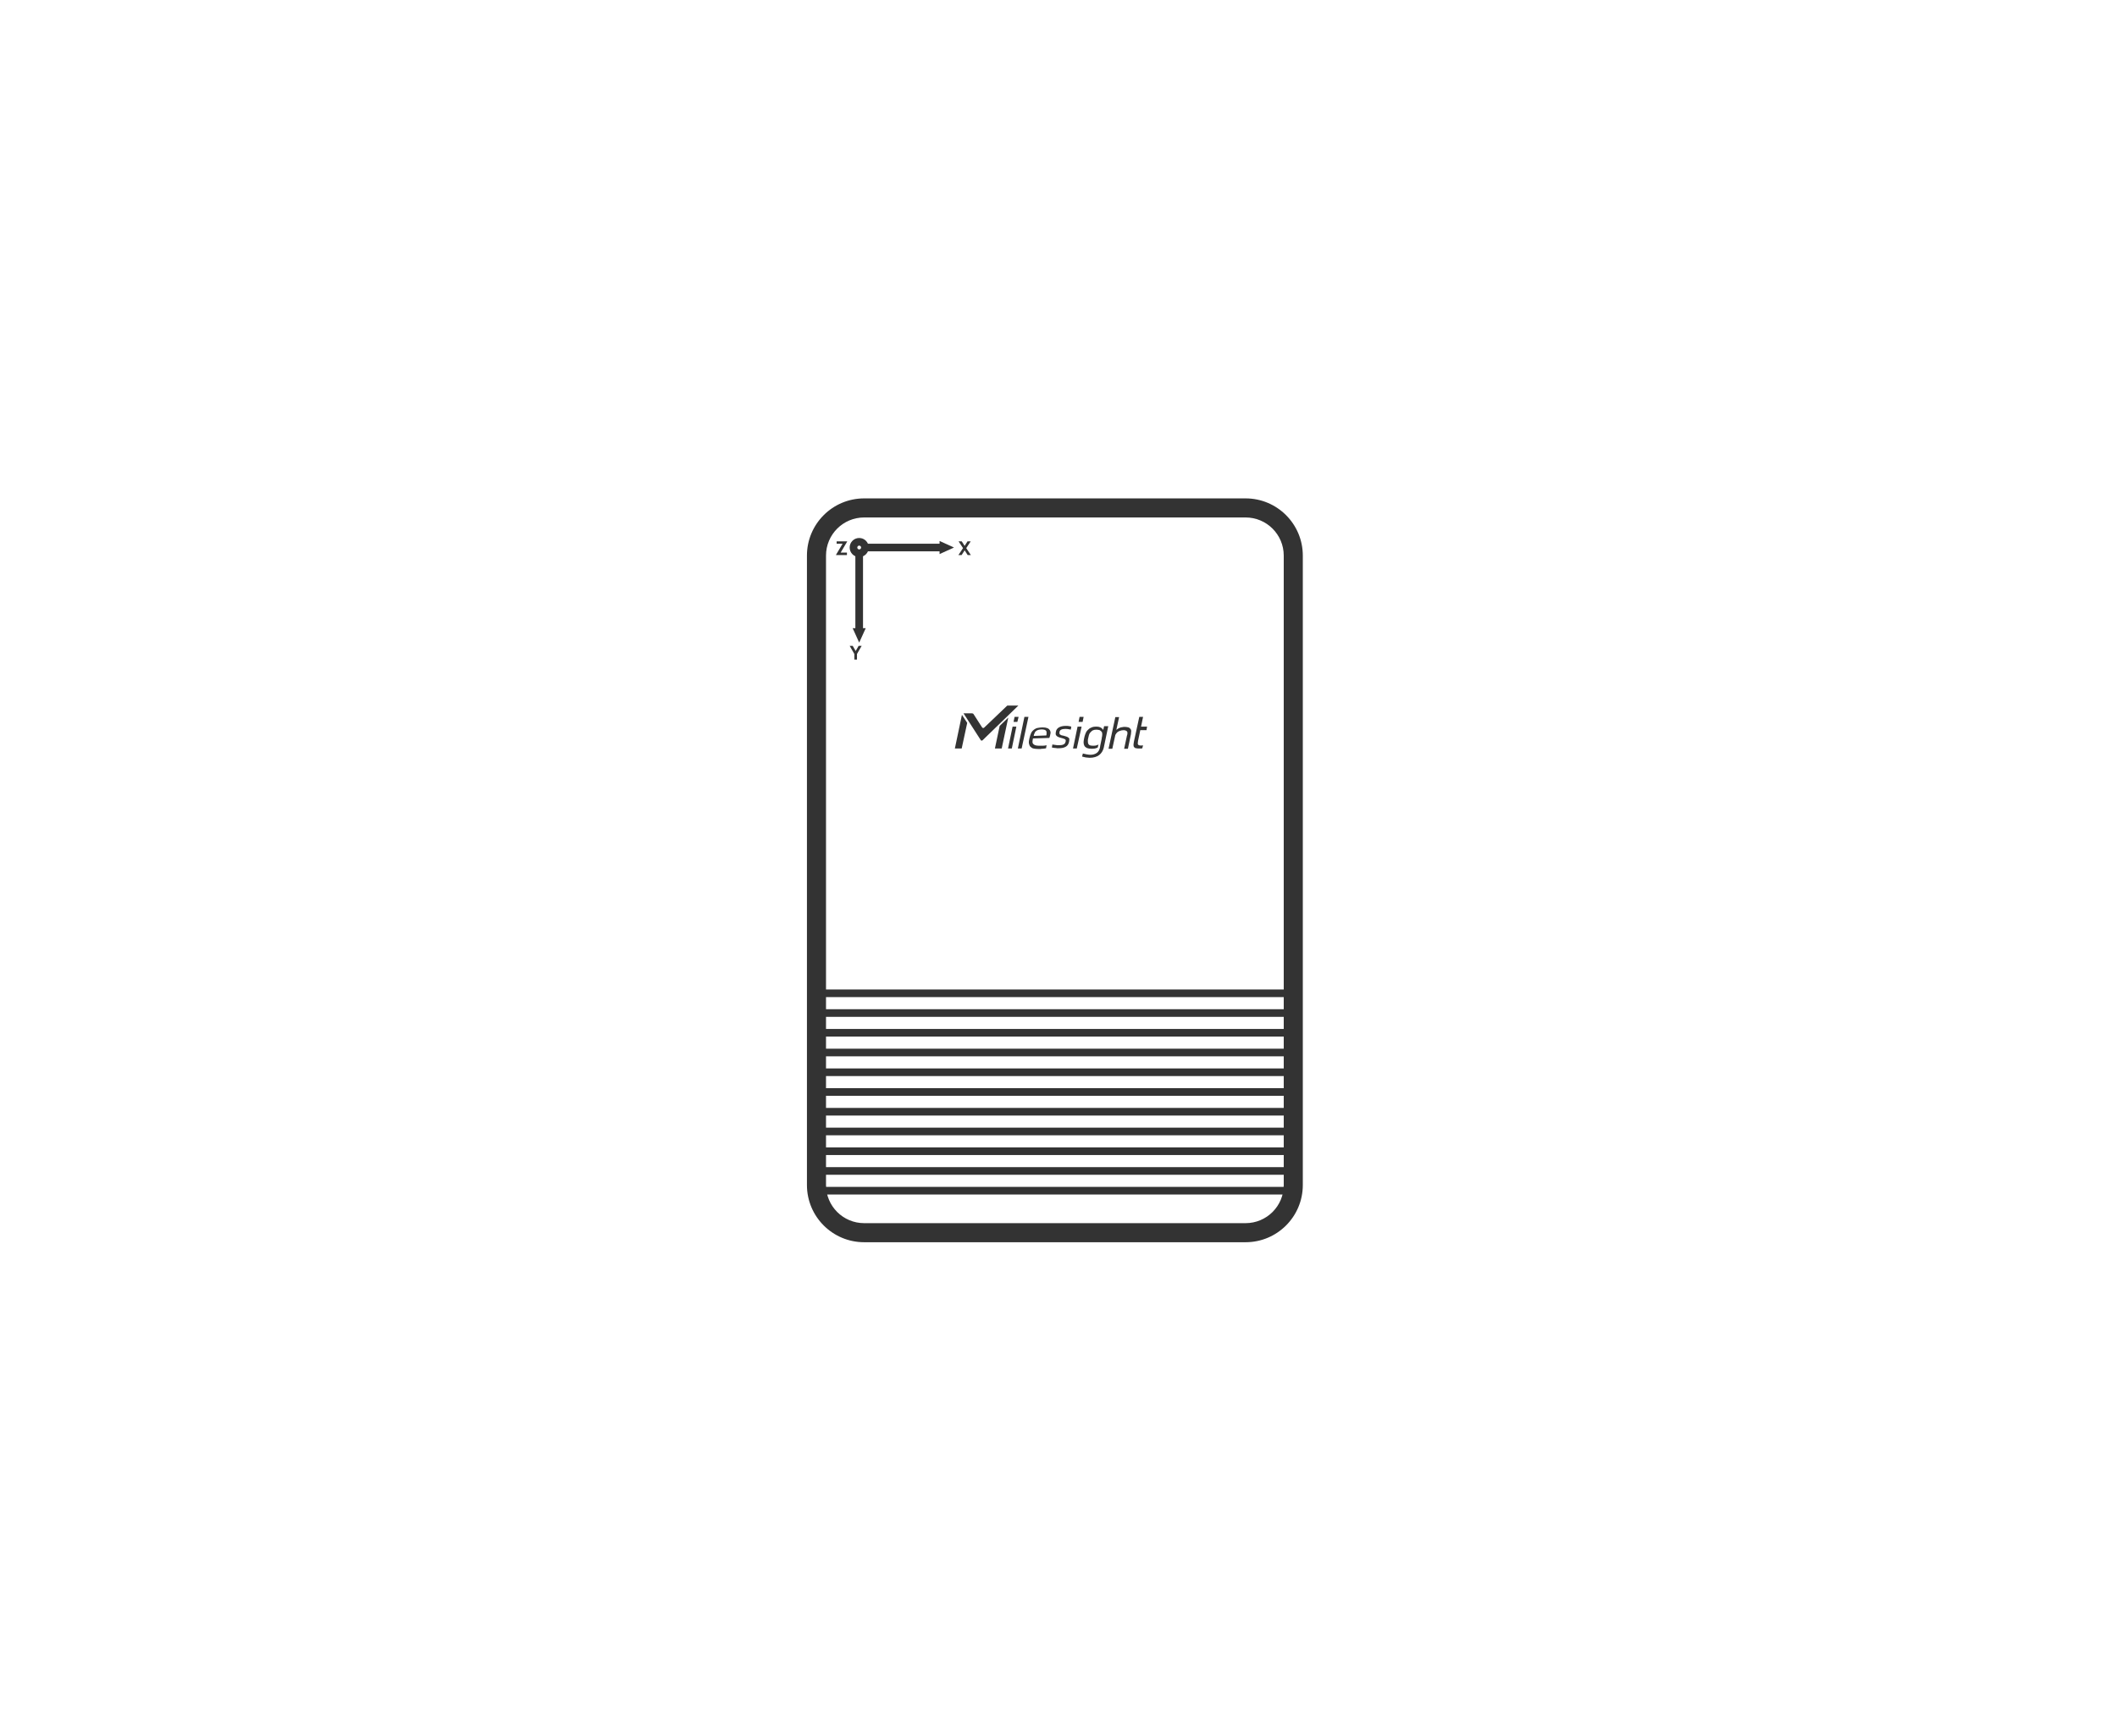 <svg width="111" height="91" viewBox="0 0 111 91" fill="none" xmlns="http://www.w3.org/2000/svg">
<path d="M65.31 64.131V65.131H45.31V64.131H65.31ZM67.31 62.131V29.131C67.31 28.027 66.414 27.131 65.31 27.131H45.31C44.205 27.131 43.31 28.027 43.31 29.131V62.131C43.31 63.236 44.205 64.131 45.31 64.131V65.131C43.653 65.131 42.31 63.788 42.31 62.131V29.131C42.31 27.474 43.653 26.131 45.31 26.131H65.31C66.966 26.131 68.31 27.474 68.31 29.131V62.131C68.31 63.788 66.966 65.131 65.31 65.131V64.131C66.414 64.131 67.31 63.236 67.31 62.131Z" fill="#333333"/>
<path d="M57.873 39.205C57.833 39.362 57.753 39.495 57.634 39.587C57.516 39.679 57.344 39.732 57.133 39.732C57.08 39.732 57.027 39.718 56.975 39.718C56.922 39.718 56.789 39.679 56.736 39.666L56.777 39.507C56.869 39.533 57.067 39.574 57.173 39.574C57.318 39.574 57.423 39.534 57.502 39.481C57.581 39.429 57.648 39.323 57.675 39.191L57.688 39.099L57.767 38.718V38.691C57.78 38.638 57.794 38.572 57.794 38.52C57.794 38.454 57.793 38.414 57.767 38.375C57.74 38.336 57.701 38.309 57.661 38.283C57.608 38.27 57.556 38.257 57.477 38.257C57.411 38.257 57.345 38.27 57.292 38.296C57.252 38.322 57.199 38.362 57.173 38.402C57.133 38.441 57.107 38.494 57.094 38.546C57.081 38.599 57.067 38.665 57.054 38.718C57.04 38.783 57.04 38.784 57.04 38.837C57.04 38.889 57.041 38.942 57.054 38.981C57.067 39.02 57.093 39.047 57.133 39.073C57.172 39.087 57.225 39.099 57.304 39.099C57.383 39.099 57.449 39.099 57.502 39.073C57.541 39.073 57.569 39.046 57.596 39.033L57.556 39.191C57.542 39.191 57.542 39.205 57.529 39.205C57.45 39.244 57.357 39.258 57.238 39.258C57.133 39.258 57.054 39.244 56.988 39.218C56.935 39.192 56.882 39.151 56.856 39.099C56.829 39.046 56.815 38.994 56.815 38.916C56.815 38.837 56.829 38.81 56.842 38.718C56.855 38.626 56.881 38.56 56.908 38.481C56.934 38.402 56.974 38.335 57.027 38.283C57.08 38.23 57.133 38.178 57.212 38.152C57.278 38.112 57.371 38.098 57.477 38.098H57.515C57.66 38.098 57.78 38.164 57.846 38.269L57.886 38.098V38.073H58.109L57.873 39.205Z" fill="#333333"/>
<path fill-rule="evenodd" clip-rule="evenodd" d="M54.663 38.138C54.769 38.138 54.849 38.151 54.915 38.177C54.981 38.203 55.02 38.243 55.046 38.283C55.072 38.322 55.086 38.375 55.086 38.427C55.073 38.453 55.073 38.507 55.06 38.56C55.059 38.573 55.046 38.599 55.046 38.612C55.033 38.638 55.033 38.664 55.019 38.691L54.162 38.718C54.148 38.783 54.135 38.85 54.135 38.902C54.135 38.941 54.149 38.98 54.175 39.006C54.201 39.033 54.241 39.06 54.281 39.073C54.333 39.087 54.386 39.099 54.465 39.099H54.677C54.756 39.099 54.822 39.087 54.875 39.073L54.848 39.231C54.822 39.231 54.822 39.245 54.783 39.245C54.756 39.245 54.716 39.257 54.677 39.257C54.637 39.257 54.597 39.257 54.558 39.27C54.518 39.27 54.465 39.27 54.425 39.27C54.333 39.27 54.254 39.258 54.188 39.245C54.122 39.231 54.069 39.192 54.029 39.152C53.989 39.113 53.963 39.047 53.95 38.981C53.937 38.902 53.95 38.809 53.977 38.704C54.003 38.599 54.03 38.506 54.069 38.427C54.109 38.349 54.161 38.295 54.214 38.256C54.266 38.217 54.333 38.178 54.412 38.165C54.491 38.152 54.571 38.138 54.663 38.138ZM54.623 38.244C54.544 38.244 54.491 38.256 54.439 38.269C54.386 38.282 54.346 38.309 54.319 38.335C54.28 38.361 54.254 38.401 54.24 38.454C54.214 38.493 54.215 38.52 54.202 38.585L54.861 38.56C54.875 38.52 54.875 38.48 54.875 38.441C54.875 38.401 54.875 38.361 54.861 38.335C54.848 38.309 54.822 38.282 54.783 38.269C54.743 38.256 54.689 38.244 54.623 38.244Z" fill="#333333"/>
<path d="M58.532 38.269C58.572 38.23 58.639 38.19 58.705 38.163C58.718 38.151 58.718 38.152 58.73 38.152C58.77 38.139 58.81 38.125 58.85 38.125C58.889 38.112 58.929 38.111 58.969 38.111C59.048 38.111 59.114 38.125 59.167 38.138C59.206 38.151 59.246 38.178 59.273 38.217C59.299 38.243 59.313 38.282 59.313 38.335C59.313 38.374 59.299 38.428 59.299 38.494L59.14 39.257H58.942L59.088 38.573C59.101 38.534 59.115 38.493 59.115 38.454C59.115 38.414 59.114 38.388 59.101 38.362C59.088 38.335 59.061 38.323 59.034 38.309C59.008 38.296 58.969 38.283 58.917 38.283C58.877 38.283 58.837 38.296 58.797 38.296C58.758 38.309 58.718 38.322 58.678 38.335C58.639 38.348 58.612 38.376 58.573 38.402C58.546 38.428 58.507 38.48 58.48 38.533L58.322 39.257H58.124L58.48 37.598H58.678L58.532 38.269Z" fill="#333333"/>
<path d="M50.714 37.901L50.424 39.245H50.066L50.437 37.48L50.714 37.901Z" fill="#333333"/>
<path d="M52.522 39.245H52.166L52.416 38.059L52.866 37.624L52.522 39.245Z" fill="#333333"/>
<path d="M53.052 39.245H52.854L53.092 38.099H53.29L53.052 39.245Z" fill="#333333"/>
<path d="M53.567 39.245H53.369L53.713 37.586H53.925L53.567 39.245Z" fill="#333333"/>
<path d="M59.828 38.099H60.145L60.118 38.244V38.283H59.788L59.669 38.85C59.669 38.902 59.657 38.941 59.657 38.968C59.657 38.994 59.656 39.02 59.669 39.033C59.682 39.06 59.696 39.06 59.722 39.073C59.749 39.087 59.775 39.087 59.815 39.087H59.894C59.907 39.087 59.921 39.073 59.934 39.073L59.894 39.231C59.867 39.244 59.854 39.245 59.828 39.245C59.802 39.245 59.775 39.245 59.749 39.245C59.683 39.245 59.616 39.245 59.576 39.231C59.524 39.231 59.497 39.205 59.471 39.179C59.444 39.153 59.432 39.113 59.432 39.06C59.432 39.007 59.446 38.941 59.459 38.862L59.736 37.586H59.934L59.828 38.099Z" fill="#333333"/>
<path d="M56.459 39.243H56.261L56.5 38.098H56.711L56.459 39.243Z" fill="#333333"/>
<path d="M56.065 38.073C56.104 38.086 56.144 38.085 56.17 38.098L56.144 38.256C56.117 38.243 56.077 38.244 56.025 38.231C55.972 38.218 55.906 38.217 55.853 38.217C55.761 38.217 55.695 38.23 55.642 38.256C55.589 38.282 55.563 38.323 55.55 38.388V38.454C55.55 38.48 55.563 38.493 55.576 38.506C55.59 38.519 55.615 38.533 55.642 38.546C55.668 38.559 55.708 38.56 55.761 38.573C55.827 38.586 55.88 38.612 55.932 38.625C55.972 38.638 56.012 38.664 56.038 38.691C56.064 38.717 56.078 38.743 56.065 38.77C56.065 38.796 56.065 38.849 56.051 38.902C56.025 39.02 55.972 39.1 55.88 39.152C55.788 39.205 55.668 39.231 55.509 39.231C55.483 39.231 55.456 39.231 55.417 39.231C55.377 39.218 55.351 39.218 55.311 39.218C55.272 39.218 55.245 39.205 55.219 39.205C55.193 39.204 55.167 39.191 55.153 39.191L55.18 39.033C55.206 39.033 55.233 39.047 55.259 39.047L55.444 39.073H55.536C55.629 39.073 55.708 39.06 55.761 39.033C55.814 39.007 55.853 38.968 55.867 38.902C55.88 38.876 55.88 38.849 55.88 38.823C55.88 38.797 55.867 38.783 55.853 38.77C55.84 38.757 55.814 38.744 55.774 38.731C55.748 38.718 55.695 38.704 55.642 38.691C55.576 38.678 55.523 38.652 55.484 38.639C55.445 38.626 55.418 38.599 55.392 38.573C55.365 38.547 55.352 38.52 55.352 38.481C55.352 38.454 55.352 38.414 55.365 38.362C55.378 38.27 55.431 38.191 55.523 38.138C55.615 38.086 55.735 38.059 55.88 38.059C55.946 38.059 56.012 38.06 56.065 38.073Z" fill="#333333"/>
<path d="M53.396 36.993L51.508 38.823C51.481 38.836 51.441 38.836 51.427 38.81L50.529 37.414L50.517 37.401H50.966C50.992 37.401 51.031 37.414 51.045 37.44L51.494 38.138C51.521 38.178 51.574 38.178 51.6 38.152L52.815 36.993H53.396Z" fill="#333333"/>
<path d="M53.343 37.849H53.144L53.197 37.586H53.408L53.343 37.849Z" fill="#333333"/>
<path d="M56.765 37.849H56.553L56.605 37.586H56.817L56.765 37.849Z" fill="#333333"/>
<path d="M42.81 51.879H67.81V52.279H42.81V51.879Z" fill="#333333"/>
<path d="M42.81 52.914H67.81V53.314H42.81V52.914Z" fill="#333333"/>
<path d="M42.81 53.949H67.81V54.349H42.81V53.949Z" fill="#333333"/>
<path d="M42.81 54.984H67.81V55.384H42.81V54.984Z" fill="#333333"/>
<path d="M42.81 56.019H67.81V56.419H42.81V56.019Z" fill="#333333"/>
<path d="M42.81 57.054H67.81V57.454H42.81V57.054Z" fill="#333333"/>
<path d="M42.81 58.089H67.81V58.489H42.81V58.089Z" fill="#333333"/>
<path d="M42.81 59.124H67.81V59.524H42.81V59.124Z" fill="#333333"/>
<path d="M42.81 60.159H67.81V60.559H42.81V60.159Z" fill="#333333"/>
<path d="M42.81 61.194H67.81V61.594H42.81V61.194Z" fill="#333333"/>
<path d="M42.81 62.229H67.81V62.629H42.81V62.229Z" fill="#333333"/>
<path d="M43.837 29.102V29.085L44.179 28.509H43.867V28.382H44.417V28.399L44.077 28.974H44.407V29.102H43.837Z" fill="#333333"/>
<path d="M44.796 34.582V34.289L44.55 33.862H44.709L44.865 34.133L45.021 33.862H45.18L44.934 34.289V34.582H44.796Z" fill="#333333"/>
<path d="M50.252 29.102L50.494 28.738L50.259 28.382H50.426L50.579 28.622L50.73 28.382H50.898L50.663 28.738L50.904 29.102H50.737L50.579 28.854L50.42 29.102H50.252Z" fill="#333333"/>
<path d="M45.15 28.707C45.15 28.652 45.105 28.607 45.05 28.607C44.995 28.607 44.95 28.652 44.95 28.707C44.95 28.762 44.995 28.806 45.05 28.806V29.207C44.774 29.207 44.55 28.983 44.55 28.707C44.55 28.431 44.774 28.207 45.05 28.207C45.326 28.207 45.55 28.431 45.55 28.707C45.55 28.983 45.326 29.207 45.05 29.207V28.806C45.105 28.806 45.15 28.762 45.15 28.707Z" fill="#333333"/>
<path d="M49.295 28.907H45.308V28.507H49.295V28.907Z" fill="#333333"/>
<path d="M49.264 29.05V28.364L50.02 28.707L49.264 29.05Z" fill="#333333"/>
<path d="M44.849 32.967L44.849 28.981H45.25L45.25 32.967H44.849Z" fill="#333333"/>
<path d="M44.707 32.936H45.393L45.05 33.692L44.707 32.936Z" fill="#333333"/>
</svg>
